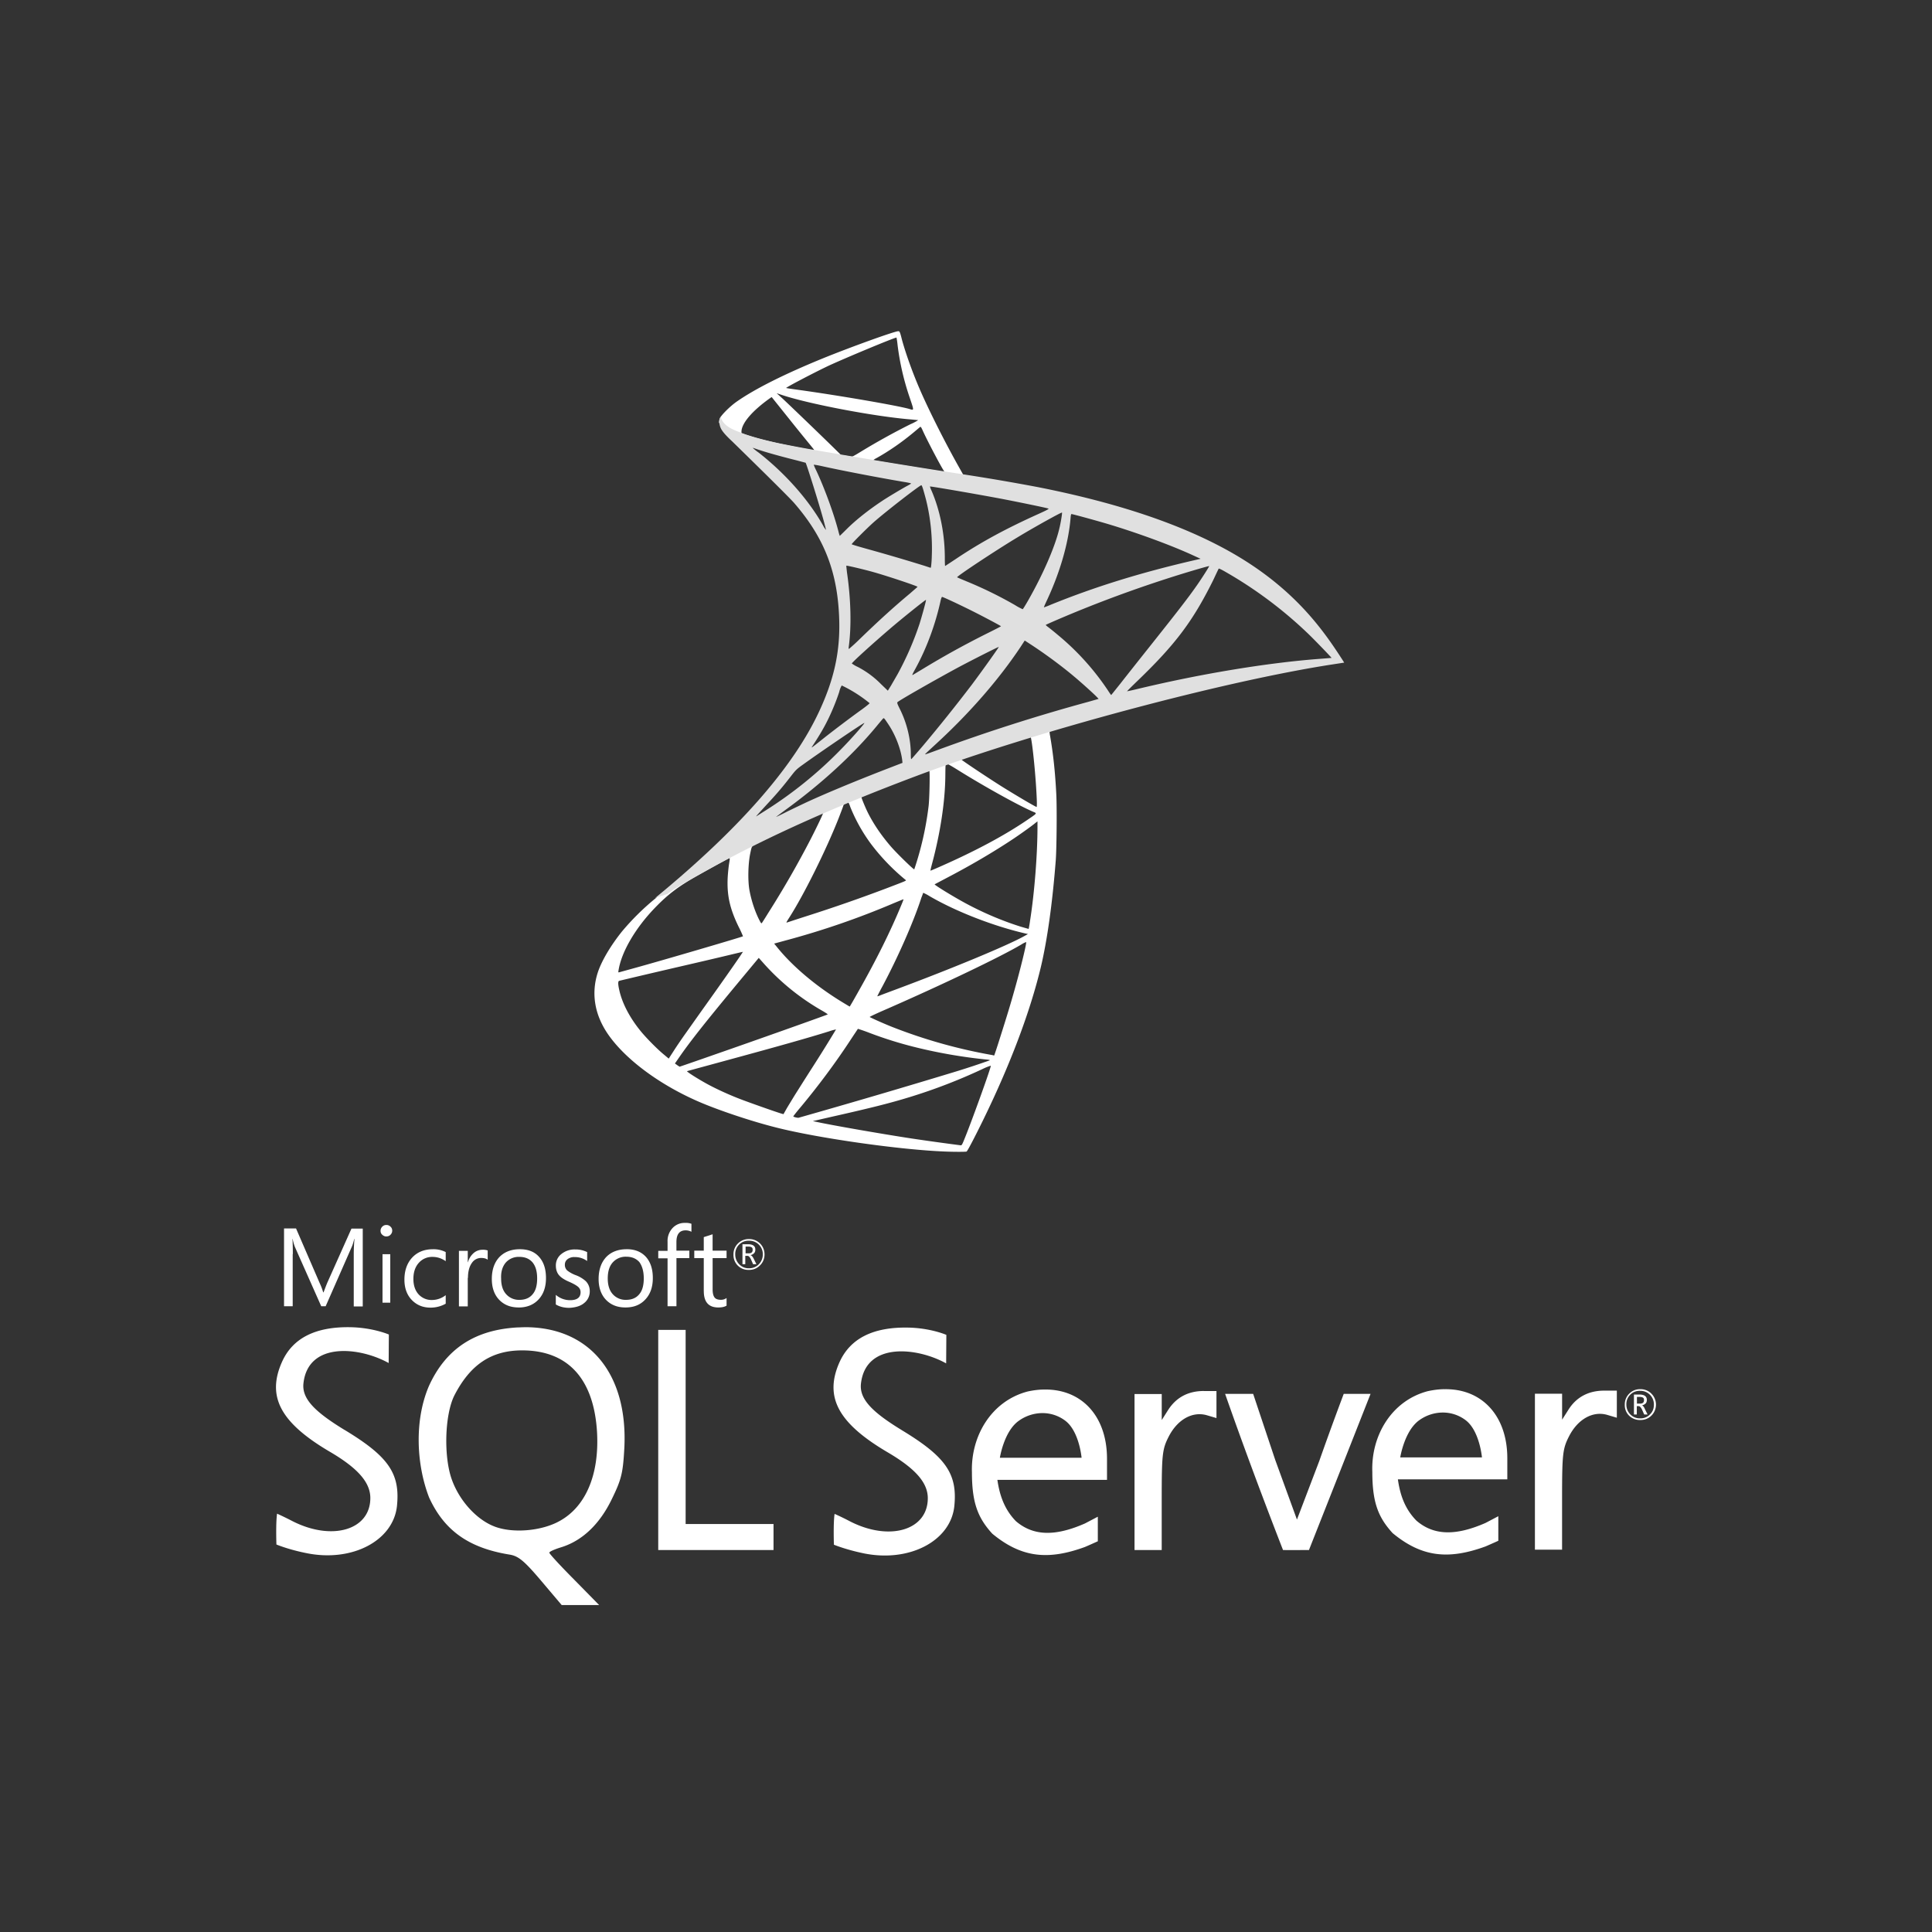 <svg xmlns="http://www.w3.org/2000/svg" width="70" height="70" viewBox="0 0 70 70">
    <rect x="0" y="0" width="70" height="70" fill="#333333" stroke="none"/>
    <g fill="none" fill-rule="evenodd">
        <path fill="none" d="M0 0h70v70H0z"/>
        <g fill-rule="nonzero">
            <path fill="#FFF" d="M38.69 25.88l.148.351c-.734.212-.788.23-.806.243-.009.005-.004.09.014.185.112.643.184 1.3.225 2.11.027.496.013 1.958-.018 2.395-.122 1.562-.306 2.88-.54 3.87-.392 1.634-1.112 3.547-2.111 5.586-.293.598-.545 1.08-.58 1.102-.019.014-.46.014-.788 0-1.625-.063-4.577-.481-6.103-.868-.918-.23-2.138-.64-2.863-.959-1.422-.626-2.641-1.544-3.253-2.444-.477-.706-.6-1.472-.352-2.228.14-.418.464-.963.874-1.476a9.065 9.065 0 0 1 1.179-1.17c.328-.261.756-.621 1.215-1.017.419-.36.806-.716 1.175-1.067l1.449-.382 5.18-2.287 5.954-1.944zm-2.791 12.732a1.922 1.922 0 0 0-.293.117 20.04 20.04 0 0 1-2.65 1.022c-.703.216-1.396.391-2.836.715l-.67.154.108.022c.472.108 2.353.437 3.474.608a91.57 91.57 0 0 0 1.778.247c.031.005.054-.031.112-.175.266-.64.995-2.665.977-2.71zm-4.816-1.336c0 .004-.126.189-.274.414-.536.819-1.18 1.683-1.828 2.457-.13.153-.238.293-.238.302 0 .018.149.058.193.049a320.41 320.41 0 0 0 5.743-1.688 31.263 31.263 0 0 0 1.18-.391c.017-.014-.037-.023-.136-.032a18.483 18.483 0 0 1-2.524-.436 14.405 14.405 0 0 1-1.67-.518 6.483 6.483 0 0 0-.446-.157zm-.792.022a1.8 1.8 0 0 0-.247.068c-.716.225-1.81.535-3.78 1.07-.743.203-1.36.37-1.37.374-.035.01.415.297.775.49.288.154.675.334 1.049.482.301.122 1.44.523 1.602.568l.067.018.13-.23c.077-.126.212-.351.302-.495.095-.149.36-.572.6-.945a55.31 55.31 0 0 0 .872-1.4zm-2.8-2.592l-.796.958c-1.156 1.396-1.688 2.066-2.11 2.678l-.131.19.08.058a.774.774 0 0 0 .091.058c.004 0 .594-.202 1.31-.454 1.273-.441 4.023-1.418 4.055-1.44.009-.005-.1-.077-.243-.158a8.45 8.45 0 0 1-2.111-1.728l-.144-.162zm-.575-.22c-.005 0-.216.049-.477.112s-.986.234-1.612.378c-1.125.26-2.326.544-2.394.562-.045.014-.045.122.005.338.103.464.364.972.751 1.454.185.234.599.657.837.855l.203.17.189-.292c.103-.162.288-.432.41-.603.121-.17.445-.63.724-1.021.801-1.121 1.373-1.945 1.364-1.954zm10.266-.352l-.02.005a.815.815 0 0 0-.147.076c-.729.437-2.853 1.454-4.901 2.35-.342.148-.612.274-.603.283.027.022.477.225.792.351a18.81 18.81 0 0 0 3.659 1.03.298.298 0 0 0 .058.014c.005 0 .1-.283.207-.625.248-.779.383-1.22.54-1.783.19-.67.42-1.597.415-1.7zm-4.447-1.553c-.004 0-.149.059-.324.131a29.387 29.387 0 0 1-3.952 1.364l-.41.112.082.1c.553.697 1.4 1.417 2.354 2.002.162.099.297.18.301.18.005 0 .144-.238.31-.536.658-1.16 1.171-2.196 1.562-3.145.046-.108.082-.203.077-.208zm.716-.234c-.005.005-.027.081-.064.167-.288.891-.855 2.174-1.417 3.227a9.341 9.341 0 0 0-.185.355c0 .005.05-.009.104-.031.054-.023.342-.13.634-.239 2.012-.751 3.979-1.57 4.577-1.903l.145-.081-.104-.023c-1.143-.265-2.484-.783-3.447-1.341a1.816 1.816 0 0 0-.243-.13zm-7.021-1.255c-.005 0-.01 0-.01.004-.053.018-.76.41-1.219.67-.64.365-1.013.649-1.48 1.135-.703.73-1.207 1.593-1.31 2.255-.014.076-.01.08.022.072l.54-.149c.936-.256 3.916-1.13 3.947-1.156a3.739 3.739 0 0 0-.157-.342c-.324-.666-.432-1.153-.396-1.81.009-.148.031-.364.05-.481.026-.162.03-.198.013-.198zM37.59 29.76l-.072.054c-.09.08-.504.378-.779.562-.733.49-1.58.986-2.461 1.445-.22.117-.41.216-.414.22-.018.018.616.41 1.053.649.661.364 1.395.675 2.07.886.153.045.284.081.284.081a5.22 5.22 0 0 0 .054-.324c.157-1.004.265-2.38.265-3.384v-.19zm-7.763-.315c-.018-.018-1.882.855-2.458 1.147-.135.068-.13.063-.189.342-.076.378-.09.99-.022 1.341.067.356.193.743.346 1.045.072.14.081.148.104.117.013-.018.117-.18.225-.356a34.865 34.865 0 0 0 1.553-2.705c.225-.44.454-.922.44-.931zm.906-.373c-.02-.001-.051.008-.083.017-.058.032-.08.054-.099.117-.013.045-.09.243-.166.441-.45 1.143-1.252 2.759-1.778 3.583-.117.184-.13.207-.09.193.253-.083.507-.166.76-.247a57.087 57.087 0 0 0 2.84-.99c.734-.28.725-.275.698-.302a7.617 7.617 0 0 1-1.26-1.31 6.083 6.083 0 0 1-.747-1.336.841.841 0 0 0-.068-.162c-.004-.005-.009-.005-.013-.005zm3.563-1.4c-.04.013-.04.013-.045.463-.01.909-.18 2.043-.482 3.164-.036.135-.063.247-.054.247.005 0 .19-.076.41-.175 1.25-.554 2.272-1.103 3.092-1.66.382-.262.364-.235.198-.307-.54-.234-1.8-.936-2.728-1.517-.247-.153-.35-.211-.391-.211-.005 0-.01 0 0-.005zm-.626.242c-.018-.018-2.39.9-2.462.95-.013.014.149.41.252.612.203.396.477.801.828 1.206.203.234.82.837.838.815a11.454 11.454 0 0 0 .517-2.273c.036-.274.054-1.283.027-1.31zm3.66-1.237c-.05 0-1.536.477-2.161.688-.37.126-.374.13-.329.162.135.108.99.675 1.44.959.518.324 1.243.752 1.279.752.009 0 .013-.122.004-.306-.036-.874-.18-2.255-.234-2.255zM32.55 12c.049.005.058.023.135.329.14.504.391 1.206.657 1.814.342.783.927 1.944 1.458 2.88l.103.184.513.081.036.005-.04.338-3.907-.671-3.416-.612-1.435-.46-.603-.57a.42.42 0 0 1 .027-.154c.05-.121.36-.432.607-.607.666-.468 1.746-1.008 3.137-1.576 1.03-.418 2.628-.994 2.727-.98zm.8 3.466c-.004-.005-.013 0-.017.009-.018.013-.113.094-.216.18-.424.355-.9.688-1.373.95a.467.467 0 0 0-.104.067c0 .009.491.09 2.017.337.634.104.571.1.535.04-.117-.175-.594-1.084-.747-1.421-.054-.122-.076-.162-.094-.162zm-5.211-1.22l.234.212c.238.225.86.819 1.652 1.588l.45.441.18.027c.099.014.193.032.211.032.018 0 .149-.072.293-.162a24.857 24.857 0 0 1 1.827-1.013 2.08 2.08 0 0 0 .283-.148c-.004 0-.13-.014-.278-.027-1.324-.108-3.722-.567-4.677-.891l-.175-.059zm-.18.14l-.059.04c-.648.46-1.03.91-1.035 1.21v.064l.248.08c.301.095.504.15.994.262.478.108 1.378.283 1.396.27.004-.005-.059-.081-.135-.176-.077-.094-.428-.522-.775-.958l-.634-.792zm4.523-2.156c-.13.022-1.823.729-2.44 1.012-.48.225-1.575.797-1.557.815 0 .005.203.036.442.068 1.49.207 3.546.562 4.005.688.194.059.194.086.027-.41a9.402 9.402 0 0 1-.437-1.894 3.138 3.138 0 0 0-.04-.28z"/>
            <path fill="#E0E0E0" d="M26.11 15.101s-.099.158-.004.392c.058.144.23.32.423.5 0 0 2.002 1.953 2.245 2.232 1.108 1.278 1.59 2.538 1.634 4.275.027 1.116-.184 2.097-.71 3.236-.937 2.043-2.913 4.298-5.96 6.8l.446-.148c.288-.216.68-.446 1.598-.95 2.12-1.16 4.505-2.227 7.43-3.326 4.212-1.584 11.139-3.438 15.081-4.041l.41-.063-.063-.1c-.36-.557-.608-.904-.905-1.273-.864-1.071-1.912-1.94-3.195-2.66-1.764-.985-4.046-1.755-6.935-2.326a77.598 77.598 0 0 0-2.714-.464c-2.062-.32-3.394-.54-4.86-.792a50.806 50.806 0 0 1-1.837-.338c-.27-.058-.788-.18-1.193-.32-.324-.125-.792-.251-.89-.634zm1.161 1.125c.005-.004.077.023.171.054.171.059.392.126.653.198.197.055.395.107.594.158.27.067.495.13.5.13.031.032.486 1.486.639 2.044.058.211.103.391.099.391a.91.91 0 0 1-.113-.175c-.526-.927-1.36-1.868-2.322-2.624a1.919 1.919 0 0 1-.22-.176zm2.215.612c.022 0 .121.014.243.04.765.172 2.137.433 3.015.582.148.022.266.05.266.058 0 .009-.055.04-.122.077-.149.076-.747.432-.945.567-.5.333-.95.693-1.274 1.017-.13.13-.243.238-.243.238s-.027-.076-.05-.17c-.161-.626-.499-1.554-.805-2.206a1.931 1.931 0 0 1-.09-.207c0 .009 0 .004.005.004zm3.897.743c.027.009.072.162.162.5.167.652.243 1.381.216 2.06a3.88 3.88 0 0 1-.027.388l-.013.045-.234-.077a70.929 70.929 0 0 0-1.936-.571c-.382-.104-.693-.198-.693-.207 0-.027.558-.585.797-.797.454-.4 1.688-1.355 1.728-1.341zm.31.045c.014-.013 1.864.306 2.705.468.626.122 1.535.31 1.59.333.026.01-.068.063-.37.198-1.188.536-2.07 1.017-2.948 1.602-.23.153-.423.28-.427.28-.005 0-.01-.131-.01-.289 0-.855-.17-1.719-.485-2.448a.681.681 0 0 1-.054-.144zm4.785.945c.013.014-.045.378-.1.594-.161.67-.598 1.666-1.133 2.602-.095.166-.18.301-.19.306a1.92 1.92 0 0 1-.27-.144 14.655 14.655 0 0 0-1.764-.865c-.18-.076-.337-.14-.342-.148-.031-.027 1.418-.986 2.183-1.445.608-.369 1.598-.918 1.616-.9zm.342.054c.04 0 .86.225 1.287.351 1.058.315 2.273.76 3.065 1.12l.328.15-.23.053c-1.934.446-3.59.959-5.188 1.607a3.33 3.33 0 0 1-.257.1c-.009 0 .036-.104.095-.23.481-1.022.792-2.089.868-2.998.005-.085.018-.153.032-.153zm-8.155 1.872c.013-.013.639.135.976.23.513.144 1.603.508 1.603.535 0 .005-.122.108-.266.235-.59.49-1.157 1.008-1.836 1.665a6.475 6.475 0 0 1-.383.35c-.009 0-.013-.026-.009-.062.104-.756.081-1.728-.063-2.714-.013-.126-.027-.234-.022-.239zm13.146.014c.009.009-.288.477-.477.742-.27.387-.666.9-1.562 2.026-.472.594-1.004 1.264-1.179 1.49-.18.224-.329.413-.333.413-.005 0-.063-.08-.126-.18a9.3 9.3 0 0 0-1.823-2.011 10.51 10.51 0 0 0-.333-.27.502.502 0 0 1-.09-.077c0-.013.765-.342 1.346-.576a46.128 46.128 0 0 1 3.443-1.229c.544-.17 1.125-.337 1.134-.328zm.346.09c.018-.005.126.05.257.126a15.265 15.265 0 0 1 3.01 2.26c.24.233.829.845.82.85 0 0-.207.018-.45.036-1.895.144-4.32.544-6.652 1.107a9 9 0 0 1-.306.067c-.009 0 .167-.175.387-.387 1.368-1.318 1.994-2.15 2.732-3.636.103-.22.193-.41.202-.423-.004 0-.004 0 0 0zm-10.022 1.026c.063.014.648.288 1.089.509.405.202 1.012.526 1.044.553.004.005-.212.117-.477.248-.846.423-1.57.823-2.327 1.282-.216.13-.396.239-.4.239-.018 0-.014-.018.108-.239.405-.738.729-1.62.913-2.48.018-.067.036-.112.05-.112zm-.585.108c.013.014-.14.567-.234.869a11.082 11.082 0 0 1-.797 1.827l-.239.414-.112.18-.252-.243a3.306 3.306 0 0 0-.837-.617 1.208 1.208 0 0 1-.216-.126c0-.036.77-.733 1.359-1.237.423-.365 1.314-1.08 1.328-1.067zm3.578 1.472l.22.144c.504.328 1.098.765 1.553 1.147.256.212.751.658.85.766l.054.058-.364.104a66.103 66.103 0 0 0-5.513 1.764c-.207.076-.383.14-.396.14-.027 0-.05.022.414-.406 1.188-1.093 2.24-2.3 3.024-3.474l.158-.243zm-.941.234c.009.009-.608.877-.977 1.368a60.906 60.906 0 0 1-1.764 2.205c-.225.266-.418.486-.427.49-.014.005-.018-.062-.018-.166 0-.544-.14-1.125-.383-1.62-.104-.207-.122-.256-.099-.279.085-.077 1.395-.824 2.223-1.27.558-.296 1.431-.737 1.445-.728zm-5.689 1.395a4.943 4.943 0 0 1 1.008.64c.01.008-.108.103-.26.215-.428.306-1.076.797-1.454 1.098-.396.315-.41.324-.365.257.297-.455.446-.711.603-1.04.14-.292.28-.639.378-.94a.763.763 0 0 1 .09-.23zm1.517 1.188c.022-.004.05.036.17.216.257.383.455.896.505 1.31l.009.09-.617.238c-1.102.428-2.12.851-2.808 1.166-.193.09-.531.252-.752.36-.22.113-.4.198-.4.194 0-.005.14-.108.31-.234 1.346-.977 2.512-2.048 3.385-3.12.094-.112.18-.215.189-.22h.009zm-.698.171c.018.018-.495.599-.846.954a14.927 14.927 0 0 1-2.795 2.255l-.27.171c-.031.018.01-.027.477-.535.297-.32.522-.59.779-.923.171-.22.202-.252.45-.428.662-.477 2.187-1.512 2.205-1.494z"/>
            <path fill="#FFF" d="M18.989 48.088c-.077 0-.154.007-.23.007-1.556.084-2.604.774-3.218 2.122-.524 1.22-.467 2.814.006 4.04.55 1.2 1.44 1.832 2.923 2.07.314.053.525.226 1.133.943l.748.884h1.357l-.902-.918c-.5-.503-.903-.94-.903-.98 0-.038.191-.122.422-.193.762-.233 1.394-.826 1.836-1.735.358-.73.41-.956.46-1.865.135-2.704-1.278-4.395-3.632-4.376zm1.19 7.072c-.66.323-1.62.387-2.245.155-.647-.24-1.273-.917-1.555-1.684-.313-.84-.268-2.387.09-3.084.575-1.11 1.337-1.62 2.45-1.62 1.65 0 2.589 1.019 2.711 2.935.097 1.6-.434 2.8-1.45 3.297l-.001.001zm23.441-4.762c-.57 0-1.005.232-1.298.69l-.23.363v-.943h-.986v5.653h.985v-1.807c0-1.652.02-1.845.25-2.297.315-.62.857-.93 1.382-.781l.352.103v-.98h-.455v-.001zm-5.787-.052c-.193 0-.398.026-.602.071-1.318.348-2.061 1.62-2.016 2.93 0 1.097.212 1.645.736 2.22 1.075.89 2.047.96 3.358.483.224-.096.467-.207.467-.207v-.89l-.467.245c-1.061.466-1.86.466-2.501-.083-.409-.42-.588-.923-.671-1.497h3.972v-.762c0-1.554-.927-2.535-2.277-2.51zm-1.607 2.479s.147-.97.691-1.35c.262-.186.563-.276.857-.276.295 0 .589.096.832.283.499.387.582 1.336.582 1.336h-2.962v.007zm-23.749-1.02c-1.067-.652-1.541-1.123-1.483-1.678.165-1.535 2.046-1.323 3.088-.742l.007-1.033s-.576-.251-1.401-.265c-1.266-.02-2.085.4-2.468 1.252-.564 1.258-.065 2.207 1.738 3.265 1.012.594 1.46 1.11 1.46 1.672 0 1.162-1.389 1.567-2.821.838a11.27 11.27 0 0 0-.558-.271c-.051.329-.024 1.117-.024 1.117s.44.186 1.1.315c1.637.33 3.127-.445 3.267-1.703.123-1.181-.3-1.8-1.904-2.768v.001zm39.862-1.472c-.193 0-.397.026-.61.072-1.316.347-2.058 1.62-2.007 2.93 0 1.095.21 1.638.735 2.212 1.075.89 2.047.962 3.365.484.223-.096.465-.206.465-.206v-.89l-.466.245c-1.064.465-1.863.465-2.501-.084-.411-.419-.59-.916-.672-1.497h3.965v-.762c0-1.547-.927-2.529-2.277-2.503l.003-.001zm-1.607 2.479s.148-.968.692-1.356c.261-.187.562-.277.856-.277.293 0 .589.096.832.284.498.387.582 1.342.582 1.342h-2.961v.007zm-18.056-.994c-1.068-.651-1.54-1.123-1.483-1.678.166-1.536 2.046-1.323 3.088-.742l.007-1.033s-.575-.252-1.4-.264c-1.267-.02-2.085.4-2.47 1.252-.562 1.258-.057 2.207 1.74 3.265 1.011.593 1.458 1.102 1.458 1.665 0 1.161-1.387 1.573-2.82.838a9.39 9.39 0 0 0-.557-.27c-.052.329-.025 1.117-.025 1.117s.435.18 1.093.315c1.638.33 3.129-.444 3.269-1.702.122-1.175-.3-1.794-1.9-2.762v-.001zm25.45-1.433c-.569 0-1.01.233-1.298.69l-.23.362v-.941h-.985v5.651h.984V54.34c0-1.651.02-1.845.25-2.296.315-.62.858-.93 1.382-.781l.352.104v-.982h-.454zm-33.284 1.4v-3.6h-.993v7.975h4.177v-.942h-3.184v-3.433zm22.968 1.123l-.819 2.149-.787-2.161-.8-2.394h-1.016c.659 1.883 1.375 3.8 2.098 5.658.313.007.627 0 .94 0l1.106-2.8 1.126-2.858h-.972s-.43 1.135-.877 2.406zm-20.68-6.896c.16 0 .294-.052.404-.163a.542.542 0 0 0 .166-.4.55.55 0 0 0-.562-.555.542.542 0 0 0-.403.162.54.54 0 0 0-.16.4.536.536 0 0 0 .556.555zm-.351-.918a.476.476 0 0 1 .36-.14.486.486 0 0 1 .499.496.5.5 0 0 1-.148.36.477.477 0 0 1-.352.142.466.466 0 0 1-.352-.142.5.5 0 0 1-.147-.36.48.48 0 0 1 .14-.356zm.237.407h.064c.046 0 .09.044.129.129l.077.174h.12l-.095-.194c-.039-.077-.077-.122-.122-.135a.233.233 0 0 0 .134-.071c.032-.033.044-.078.044-.13 0-.059-.018-.103-.057-.136-.044-.037-.115-.057-.206-.057h-.203v.723h.102v-.303h.013zm0-.336h.09c.064 0 .11.013.134.033.024.019.03.044.03.09 0 .084-.05.123-.146.123h-.11v-.246h.002zm-16.406.272c0-.252-.007-.439-.013-.55h.006c.025.13.057.228.082.292l.954 2.149h.16l.953-2.168c.026-.06.052-.148.083-.272h.008a6.28 6.28 0 0 0-.026.55v1.897h.326v-2.82h-.409l-.876 1.961c-.033.078-.077.194-.135.348h-.013a2.271 2.271 0 0 0-.127-.334l-.857-1.981h-.435v2.819h.314v-1.89l.005-.001zm3.249.005h.281v1.756h-.281v-1.756zm.14-.644c.06 0 .11-.02.147-.059a.206.206 0 0 0 .065-.148c0-.058-.02-.11-.064-.148a.204.204 0 0 0-.148-.06.2.2 0 0 0-.147.06.209.209 0 0 0-.064.148c0 .064.02.11.064.148.044.04.09.06.147.06zm2.15 2.438v-.31a.806.806 0 0 1-.492.175.634.634 0 0 1-.493-.207c-.121-.135-.186-.322-.186-.555 0-.244.065-.438.198-.586a.642.642 0 0 1 .499-.213c.166 0 .326.051.474.155v-.33a.968.968 0 0 0-.46-.103c-.32 0-.57.104-.756.304-.185.2-.28.47-.28.799 0 .291.082.536.255.723.18.193.409.29.69.29a1.12 1.12 0 0 0 .55-.142zm.806-.936c0-.231.051-.419.146-.547a.4.4 0 0 1 .327-.175c.108 0 .185.02.242.065v-.336a.503.503 0 0 0-.19-.026.484.484 0 0 0-.309.111.68.68 0 0 0-.216.34h-.007v-.411h-.32v2.012h.32V46.3h.007zm1.836 1.073c.3 0 .543-.098.722-.291.18-.193.269-.452.269-.774 0-.33-.082-.581-.25-.769-.165-.187-.396-.277-.697-.277-.3 0-.542.09-.722.265-.192.192-.293.464-.293.812 0 .304.082.555.255.743.179.193.416.29.716.29v.001zm-.455-1.64a.628.628 0 0 1 .48-.194c.205 0 .36.065.474.194.115.136.172.329.172.587 0 .246-.051.439-.16.568-.108.136-.268.208-.48.208a.621.621 0 0 1-.486-.208c-.121-.136-.179-.322-.179-.568-.012-.244.051-.444.179-.587zm2.846 1.465a.53.53 0 0 0 .186-.413.506.506 0 0 0-.146-.368 1.13 1.13 0 0 0-.372-.219 1.16 1.16 0 0 1-.301-.168.277.277 0 0 1-.083-.207c0-.084.032-.148.096-.2a.392.392 0 0 1 .256-.077.75.75 0 0 1 .455.143v-.323a.93.93 0 0 0-.43-.096.757.757 0 0 0-.505.167.517.517 0 0 0-.198.42c0 .147.044.27.127.36.07.077.191.156.358.226.16.071.269.135.327.187a.247.247 0 0 1 .083.193c0 .188-.128.285-.377.285a.787.787 0 0 1-.52-.193v.348c.14.084.308.123.492.123.237-.013.423-.071.55-.188h.002zm1.523-1.936c-.301 0-.543.09-.723.265-.19.192-.293.464-.293.812 0 .304.083.555.255.743.18.193.416.29.717.29.308 0 .543-.097.722-.291.18-.192.27-.451.27-.774 0-.33-.084-.58-.25-.768-.173-.187-.403-.278-.697-.278l-.001.001zm.62 1.058c0 .246-.051.439-.16.568-.108.136-.268.208-.48.208a.621.621 0 0 1-.486-.208c-.12-.136-.179-.322-.179-.568 0-.259.064-.459.193-.593a.628.628 0 0 1 .48-.194c.197 0 .357.065.472.194.102.142.16.335.16.593zm.864 1.007h.32v-1.742h.467v-.271h-.468v-.31c0-.283.109-.426.334-.426.075 0 .152.02.21.052v-.29a.58.58 0 0 0-.231-.032.592.592 0 0 0-.428.161.682.682 0 0 0-.206.522v.33h-.337v.271h.337v1.736h.002zm1.311-.549c0 .394.173.594.525.594.127 0 .223-.02.3-.066v-.277a.332.332 0 0 1-.205.065c-.108 0-.185-.026-.23-.084-.045-.058-.07-.156-.07-.29v-1.136h.505v-.27h-.506v-.594c-.11.038-.218.07-.32.103v.49h-.344v.271h.344v1.193l.001.001zm34.328 3.71a.547.547 0 0 0-.396-.155.537.537 0 0 0-.403.163.545.545 0 0 0-.16.4.53.53 0 0 0 .159.399.56.56 0 0 0 .404.155c.159 0 .293-.052.403-.161a.561.561 0 0 0-.007-.8zm-.05.762a.471.471 0 0 1-.353.14.476.476 0 0 1-.352-.14.504.504 0 0 1-.147-.362.48.48 0 0 1 .499-.496.49.49 0 0 1 .499.496c0 .15-.044.265-.147.362zm-.289-.329a.275.275 0 0 0 .135-.071c.032-.033.044-.078.044-.13 0-.058-.019-.104-.057-.136-.044-.037-.116-.057-.206-.057h-.204v.723h.103v-.304h.064c.044 0 .088.045.127.129l.077.174h.122l-.096-.194c-.033-.084-.071-.123-.11-.136l.001.002zm-.07-.065h-.11v-.244h.09c.064 0 .109.012.135.032.025.019.031.044.031.09 0 .084-.051.122-.147.122h.001z"/>
        </g>
    </g>
</svg>
